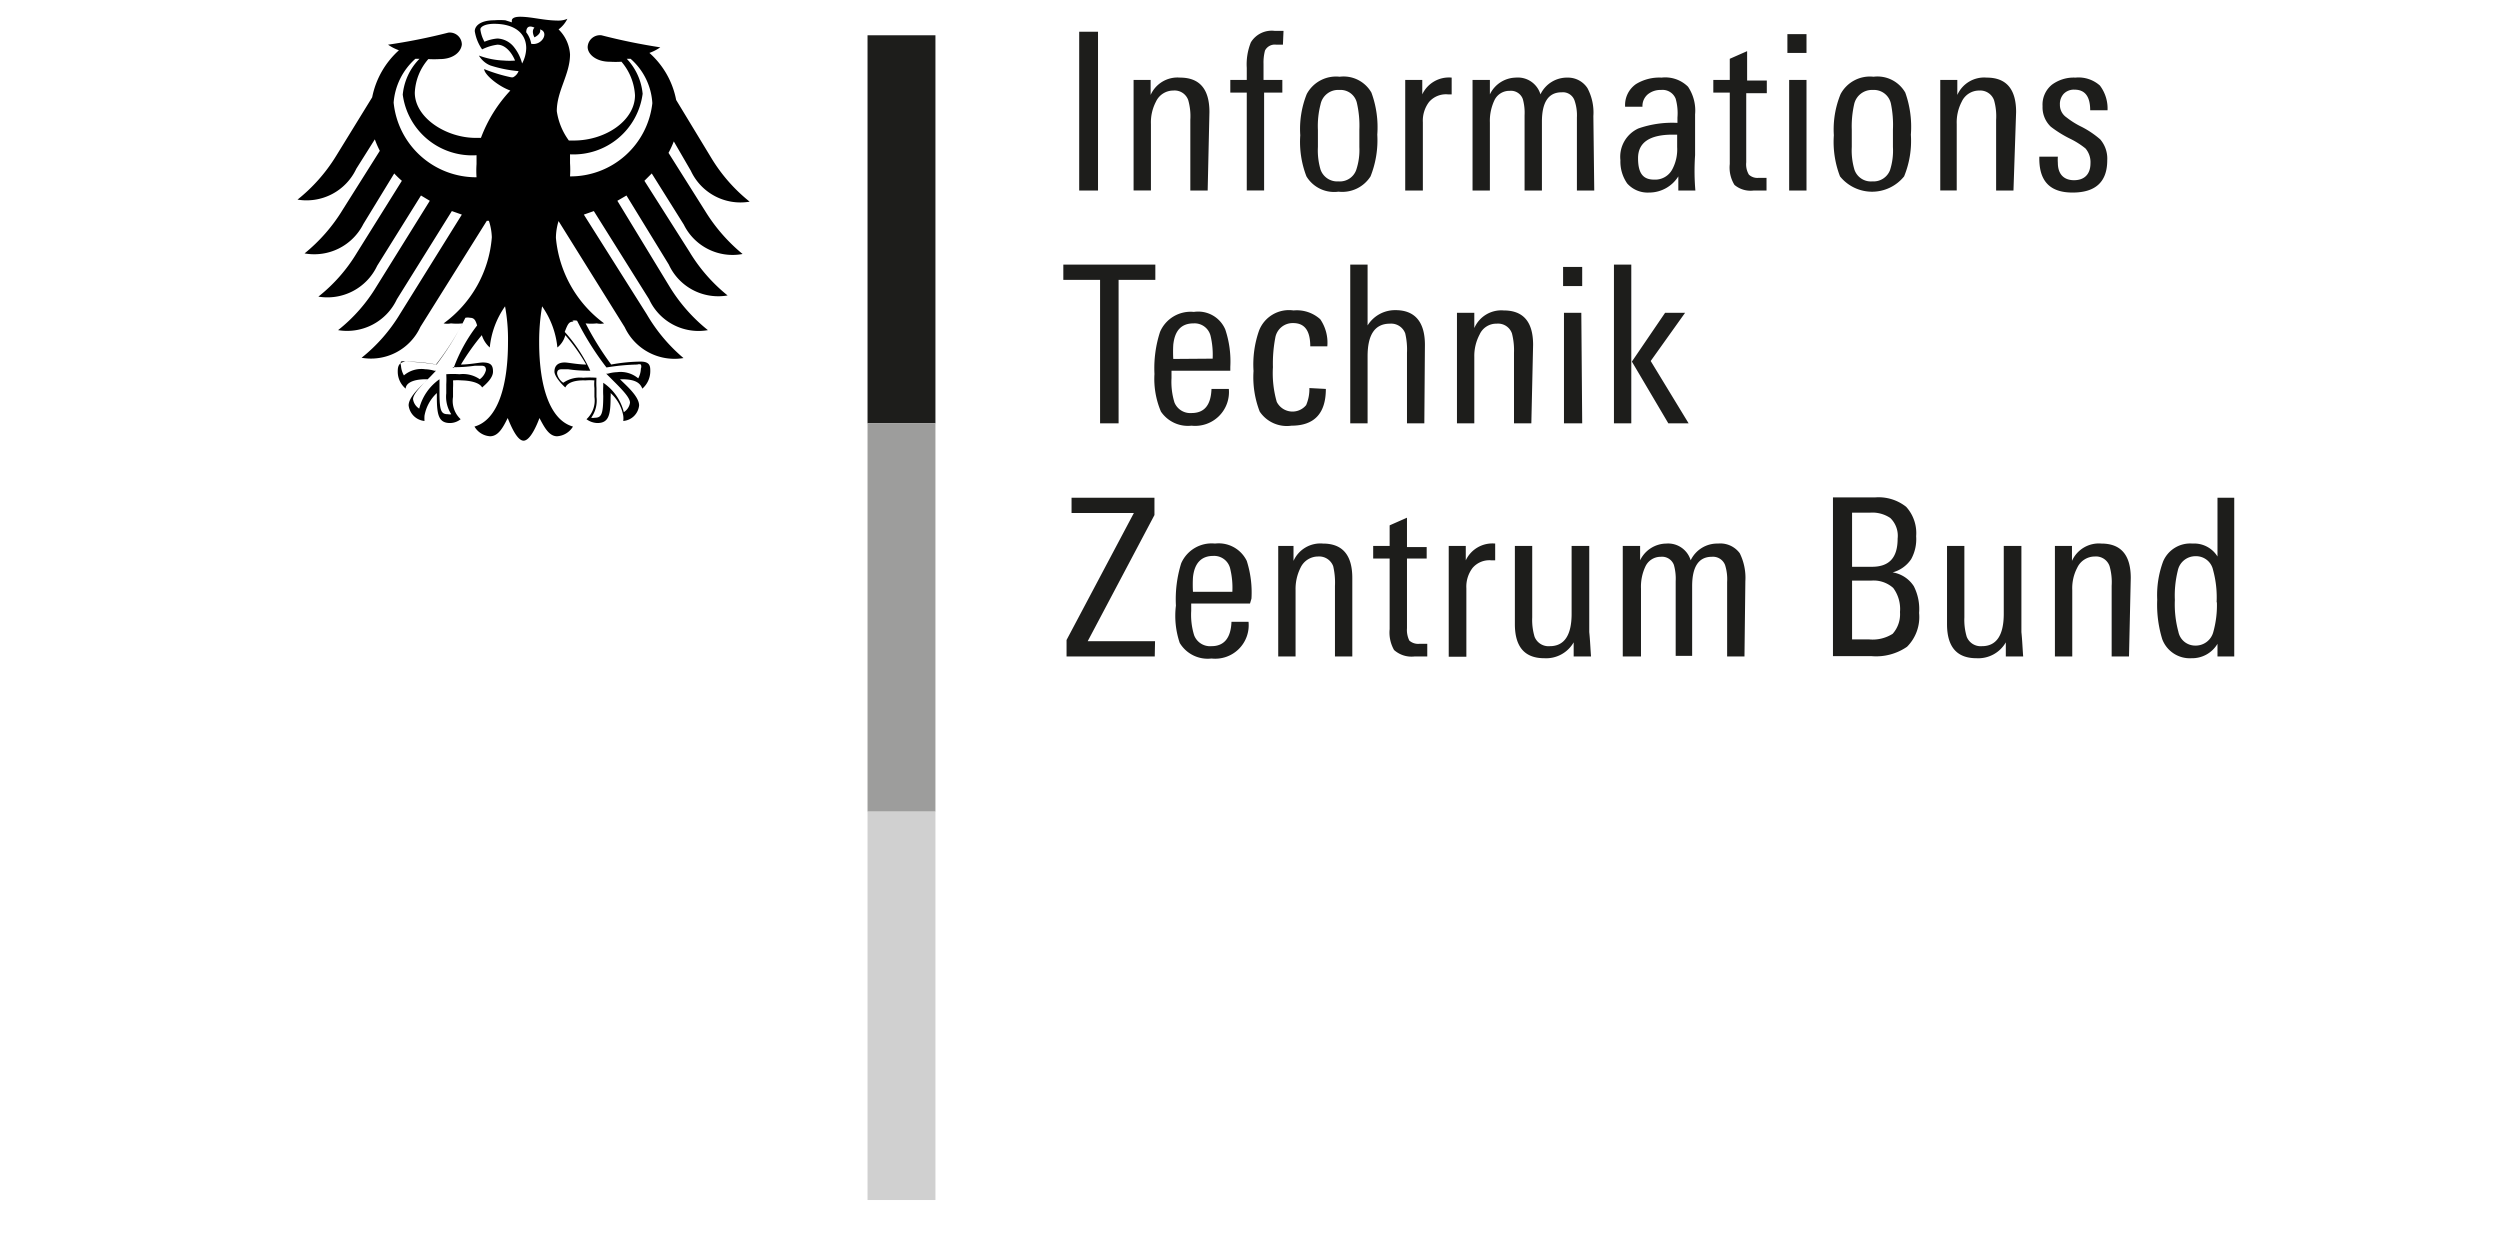 <svg xmlns="http://www.w3.org/2000/svg" id="Ebene_1" data-name="Ebene 1" viewBox="0 0 85.04 42.52"><defs><style>.cls-1{fill:#1d1d1b}</style></defs><path d="M31.82 1.2v13.2h-2.31V1.2h2.31z" class="cls-1"/><path fill="#9d9d9c" d="M30.5 14.4h1.32v13.21h-2.31V14.4h.99z"/><path fill="#d0d0d0" d="M30.84 27.61h.98v13.21h-2.31V27.61h1.33z"/><path d="M23.5 5.81a1.86 1.86 0 002 1.05 5.62 5.62 0 01-1.3-1.48L23 3.4a2.85 2.85 0 00-.91-1.6 1.56 1.56 0 00.37-.19 20 20 0 01-2-.41.42.42 0 00-.47.4c0 .24.28.5.75.5a3.37 3.37 0 00.4 0 1.92 1.92 0 01.46 1.14c0 .86-1 1.54-2.08 1.54h-.17a2.23 2.23 0 01-.41-1c0-.69.45-1.25.45-1.93A1.3 1.3 0 0019 1a1 1 0 00.3-.36.75.75 0 01-.3.06c-.5 0-.91-.13-1.31-.13-.22 0-.28.07-.28.13s0 .05 0 .06l-.22-.07a2.34 2.34 0 00-.38 0c-.48 0-.66.2-.66.37a1.47 1.47 0 00.25.62 1.63 1.63 0 01.52-.16c.26 0 .48.25.6.54a2.34 2.34 0 01-.38 0 2.76 2.76 0 01-.85-.17s.13.24.4.34a4.37 4.37 0 00.95.19.39.39 0 01-.19.21h-.06a5.37 5.37 0 01-.92-.28c0 .18.47.58.89.73a4.81 4.81 0 00-1 1.61h-.18c-1 0-2.07-.68-2.07-1.54a1.86 1.86 0 01.46-1.14 3.43 3.43 0 00.39 0c.48 0 .73-.26.75-.5a.41.41 0 00-.46-.4 19.75 19.75 0 01-2.05.41 1.56 1.56 0 00.37.19 2.91 2.91 0 00-.91 1.6l-1.23 2a5.7 5.7 0 01-1.31 1.48 1.87 1.87 0 002-1.05l.63-1a3.29 3.29 0 00.17.39l-1.26 2a5.79 5.79 0 01-1.3 1.49 1.87 1.87 0 002-1l1.05-1.72a3.07 3.07 0 00.26.25L12.14 8.6a5.52 5.52 0 01-1.31 1.49 1.87 1.87 0 002-1.05l1.49-2.39.3.18-1.81 2.91a5.52 5.52 0 01-1.31 1.49 1.87 1.87 0 002-1.05l1.87-3 .34.12-2.11 3.39a5.62 5.62 0 01-1.3 1.48 1.85 1.85 0 002-1.05l2.26-3.61h.07a2 2 0 01.1.56A4 4 0 0115.09 11a.62.62 0 00.25 0 1.79 1.79 0 00.39 0 9.41 9.41 0 01-.88 1.4 5.74 5.74 0 00-1-.1c-.29 0-.32.17-.32.33a.75.75 0 00.27.59c0-.14.16-.32.7-.32h.05c-.15.17-.65.57-.65.89a.6.6 0 00.54.53 1.21 1.21 0 010-.18 1.38 1.38 0 01.42-.77v.13c0 .61.06.89.45.89a.59.59 0 00.36-.13.85.85 0 01-.26-.76v-.3a2.17 2.17 0 000-.26 1.67 1.67 0 01.3 0s.56 0 .69.24c.15-.13.37-.33.37-.54s-.07-.31-.35-.31c-.11 0-.45.07-.74.07a7.81 7.81 0 01.71-1 .94.94 0 00.27.42 2.93 2.93 0 01.52-1.4 6.18 6.18 0 01.1 1.22c0 1.52-.36 2.65-1.14 2.87a.66.66 0 00.53.33c.29 0 .45-.32.6-.62.09.22.31.77.54.77s.46-.55.54-.77c.16.3.32.62.6.62a.68.68 0 00.54-.33c-.78-.22-1.15-1.35-1.15-2.87a7.09 7.09 0 01.1-1.22 2.93 2.93 0 01.52 1.4.8.8 0 00.27-.42 6.22 6.22 0 01.71 1c-.28 0-.62-.07-.73-.07-.28 0-.35.16-.35.31s.22.41.37.54c.13-.28.68-.24.68-.24a1.78 1.78 0 01.31 0 1.11 1.11 0 000 .26v.3a.86.86 0 01-.27.76.66.66 0 00.37.13c.39 0 .45-.28.45-.89a.49.49 0 000-.13 1.34 1.34 0 01.43.77.62.62 0 010 .18.59.59 0 00.54-.53c0-.32-.49-.72-.65-.89h.06c.54 0 .64.18.7.32a.79.79 0 00.27-.59c0-.16 0-.33-.33-.33a5.84 5.84 0 00-1 .1 10.32 10.32 0 01-.87-1.4 1.68 1.68 0 00.38 0 .57.57 0 00.25 0 4.06 4.06 0 01-1.64-2.91 2 2 0 01.09-.57l2.25 3.61a1.87 1.87 0 002 1.05A5.7 5.7 0 0122 10.69L19.86 7.3l.34-.12 1.88 3a1.85 1.85 0 002 1.05 5.71 5.71 0 01-1.31-1.49L21 6.83l.31-.18L22.75 9a1.85 1.85 0 002 1.05 5.63 5.63 0 01-1.3-1.49l-1.53-2.41.25-.25 1.09 1.74a1.85 1.85 0 002 1A5.87 5.87 0 0124 7.2l-1.26-2a3.39 3.39 0 00.18-.39zM13.39 3.49A2.22 2.22 0 0114.13 2h.14a2 2 0 00-.57 1.22 2.38 2.38 0 002.51 2.06c0 .1 0 .19 0 .3a3.19 3.19 0 000 .45 2.82 2.82 0 01-2.82-2.54zm2 9a4.84 4.84 0 00.77-.05h.18c.1 0 .19 0 .19.15a.54.54 0 01-.21.31 1 1 0 00-.69-.17 2.89 2.89 0 00-.45 0 3 3 0 010 .35v.3a1.09 1.09 0 00.17.71.23.23 0 01-.11 0c-.23 0-.29-.1-.29-.74 0-.13 0-.25 0-.33v-.12a1.74 1.74 0 00-.69 1 .46.46 0 01-.21-.32c0-.18.28-.46.6-.78l.18-.19h-.06a1.25 1.25 0 00-.31-.05.91.91 0 00-.72.21.75.75 0 01-.1-.33.23.23 0 010-.14.18.18 0 01.13 0 7.47 7.47 0 011.06.1 9.25 9.25 0 001-1.59.38.38 0 01.16 0c.15 0 .19.1.24.26a5.41 5.41 0 00-.8 1.45zm4.08-1.58a.32.32 0 01.16 0 9.8 9.8 0 001 1.59 7.3 7.3 0 011.05-.1.17.17 0 01.12 0 .18.18 0 010 .14.74.74 0 01-.09.33.93.93 0 00-.72-.21 1.25 1.25 0 00-.31.05h-.06l.21.21c.32.32.6.6.6.78a.46.46 0 01-.21.32 1.71 1.71 0 00-.7-1v.12a3.12 3.12 0 000 .33c0 .64-.07.74-.29.74a.27.27 0 01-.12 0 1 1 0 00.18-.71v-.3a2.69 2.69 0 010-.35 2.78 2.78 0 00-.45 0 1 1 0 00-.68.17.5.5 0 01-.21-.31c0-.14.08-.15.19-.15h.18a4.67 4.67 0 00.76.05 5.29 5.29 0 00-.87-1.32c.11-.29.15-.35.3-.35zm-1.71-8.75a1.49 1.49 0 00-.27-.55.76.76 0 00-.57-.3 1.42 1.42 0 00-.44.11 1.14 1.14 0 01-.14-.42c0-.09.16-.19.47-.19.68 0 1.09.31 1.09.83a1.16 1.16 0 01-.14.52zm.31-.67a.86.86 0 00-.17-.39c0-.14.06-.26.28-.16-.12.12 0 .33 0 .33s.24-.11.19-.27c.32.09.07.56-.3.49zM19.39 6a3.29 3.29 0 000-.45c0-.09 0-.19 0-.3a2.37 2.37 0 002.47-2.06A2 2 0 0021.32 2h.13a2.17 2.17 0 01.74 1.51A2.8 2.8 0 0119.39 6z"/><path d="M37.35 6.48h-.64v-5.4h.64zM41.08 6.48h-.59v-2.4a2 2 0 00-.07-.67.49.49 0 00-.51-.33.65.65 0 00-.59.38 1.52 1.52 0 00-.17.76v2.26h-.59V3.54c0-.33 0-.61 0-.82h.58v.51a1 1 0 011-.59q1 0 1 1.17zM43.64 1.52h-.23a.37.37 0 00-.38.2 1.59 1.59 0 00-.05.45v.55h.64v.43H43v3.33h-.59V3.15h-.56v-.43h.56v-.41a2 2 0 01.14-.87.83.83 0 01.81-.39h.3zM46.85 4.58A3.33 3.33 0 0146.62 6a1.14 1.14 0 01-1.09.52A1.1 1.1 0 0144.44 6a3.25 3.25 0 01-.21-1.4 3.19 3.19 0 01.22-1.4 1.13 1.13 0 011.12-.59 1.09 1.09 0 011.08.54 3.43 3.43 0 01.2 1.43zm-.61.4v-.57a3.44 3.44 0 00-.08-.89.57.57 0 00-.6-.46.61.61 0 00-.64.49 2.92 2.92 0 00-.09.87V5a2.31 2.31 0 00.09.77.6.6 0 00.61.4.59.59 0 00.6-.38 2.13 2.13 0 00.11-.79zM49.38 3.21h-.13a.76.76 0 00-.64.26 1.05 1.05 0 00-.21.69v2.32h-.6V3.41c0-.26 0-.49 0-.69h.58v.49a1 1 0 011-.57s0 .19 0 .57zM54.23 6.48h-.59V4a1.55 1.55 0 00-.08-.58.42.42 0 00-.44-.28c-.45 0-.67.34-.67 1v2.34h-.59V3.92a1.72 1.72 0 00-.06-.55.43.43 0 00-.45-.28.56.56 0 00-.52.33 1.64 1.64 0 00-.15.75v2.31h-.59V3.37c0-.23 0-.44 0-.65h.59v.49a1 1 0 01.88-.57.8.8 0 01.84.57 1 1 0 01.93-.57A.79.79 0 0154 3a1.77 1.77 0 01.2.95zM57.67 6.48h-.58V6a1.17 1.17 0 01-1 .55.93.93 0 01-.74-.31 1.3 1.3 0 01-.23-.79 1.06 1.06 0 01.61-1.08 3.49 3.49 0 011.33-.19V4a1.82 1.82 0 00-.06-.64.48.48 0 00-.5-.3.68.68 0 00-.45.15.52.52 0 00-.18.42h-.59a.87.87 0 01.37-.77 1.52 1.52 0 01.87-.22 1.1 1.1 0 01.9.31 1.45 1.45 0 01.24.94v1.39c-.03.45-.02.85.01 1.2zM57.05 5v-.42h-.15c-.79 0-1.18.27-1.18.8s.18.73.55.73a.66.66 0 00.62-.36 1.44 1.44 0 00.16-.75zM60.09 6.48h-.43a.85.85 0 01-.66-.19 1.12 1.12 0 01-.16-.71V3.15h-.56v-.43h.56V2l.59-.26v1h.67v.43h-.7v2.35a.68.68 0 00.09.42.42.42 0 00.33.11h.27zM61.45 1.8h-.65v-.64h.65zm0 4.68h-.59V2.72h.59zM65 4.58A3.18 3.18 0 0164.77 6a1.4 1.4 0 01-2.18 0 3.25 3.25 0 01-.21-1.4 3.16 3.16 0 01.23-1.4 1.13 1.13 0 011.12-.59 1.09 1.09 0 011.08.54A3.47 3.47 0 0165 4.58zm-.61.4v-.57a3.57 3.57 0 00-.07-.89.59.59 0 00-.61-.46.62.62 0 00-.64.49 3.42 3.42 0 00-.08.87V5a2.31 2.31 0 00.09.77.59.59 0 00.61.4.6.6 0 00.6-.38 2.17 2.17 0 00.1-.79zM68.49 6.48h-.59v-2.4a2 2 0 00-.07-.67.5.5 0 00-.51-.33.65.65 0 00-.59.38 1.52 1.52 0 00-.17.76v2.26H66V3.54c0-.33 0-.61 0-.82h.58v.51a1 1 0 011-.59q1 0 1 1.17zM71.68 5.45c0 .73-.39 1.1-1.18 1.1s-1.15-.41-1.13-1.22H70a1.41 1.41 0 000 .21c0 .39.21.59.55.59s.56-.19.56-.58a.72.72 0 00-.17-.5 2.73 2.73 0 00-.5-.32 3.87 3.87 0 01-.68-.42.91.91 0 01-.28-.7.87.87 0 01.32-.73 1.25 1.25 0 01.8-.24 1.09 1.09 0 01.83.27 1.29 1.29 0 01.26.84h-.59c0-.47-.18-.7-.53-.7a.48.48 0 00-.37.14.51.51 0 00-.13.37.51.51 0 00.22.43 2.81 2.81 0 00.53.33 3.18 3.18 0 01.62.42 1 1 0 01.24.71zM39.3 9.52h-1.25v4.88h-.63V9.52h-1.25V9h3.13zM41.85 12.61h-2v.25a2.4 2.4 0 00.1.83.58.58 0 00.58.36c.44 0 .66-.27.68-.82h.59a1.15 1.15 0 01-1.27 1.25 1.11 1.11 0 01-1.04-.48 2.85 2.85 0 01-.22-1.28 4 4 0 01.19-1.43 1.13 1.13 0 011.15-.68 1 1 0 011.07.6 3.42 3.42 0 01.17 1.27zm-.6-.41a2.8 2.8 0 00-.07-.77.56.56 0 00-.58-.43c-.41 0-.64.24-.69.73a4.12 4.12 0 000 .48zM45.1 13.23c0 .83-.39 1.25-1.17 1.25a1.11 1.11 0 01-1.08-.48 3.24 3.24 0 01-.21-1.38 3.48 3.48 0 01.19-1.38 1.09 1.09 0 011.17-.68 1.19 1.19 0 01.91.3 1.41 1.41 0 01.24.92h-.58c0-.53-.19-.79-.58-.79a.6.6 0 00-.61.5 4.66 4.66 0 00-.08 1 3.53 3.53 0 00.13 1.18.6.6 0 001 .11 1.38 1.38 0 00.11-.58zM48.45 14.4h-.59V12a2.41 2.41 0 00-.06-.66.51.51 0 00-.52-.33c-.51 0-.76.37-.76 1.11v2.28h-.59V9h.59v2.07a1.1 1.1 0 01.95-.52c.65 0 1 .39 1 1.18zM52.09 14.4h-.59V12a2.31 2.31 0 00-.07-.66.5.5 0 00-.52-.33.62.62 0 00-.58.37 1.55 1.55 0 00-.18.76v2.26h-.59v-2.94c0-.33 0-.6 0-.82h.59v.52a1 1 0 011-.6c.67 0 1 .39 1 1.17zM53.82 9.73h-.65v-.65h.65zm0 4.67h-.62v-3.76h.59zM57.44 14.4h-.69l-1.24-2.1 1.13-1.66h.68l-1.17 1.64zm-1.95 0h-.59V9h.59zM39.28 22.33h-3v-.56l2.29-4.32h-2.12v-.52h2.82v.59L37 21.81h2.29zM42.52 20.53h-2v.25a2.36 2.36 0 00.1.83.58.58 0 00.59.37c.43 0 .66-.28.68-.83h.58a1.14 1.14 0 01-1.26 1.25 1.11 1.11 0 01-1.08-.53A2.86 2.86 0 0140 20.6a4.11 4.11 0 01.18-1.44 1.13 1.13 0 011.15-.67 1.06 1.06 0 011.08.59 3.53 3.53 0 01.16 1.28zm-.6-.4a2.75 2.75 0 00-.07-.77.56.56 0 00-.58-.45c-.4 0-.64.24-.69.73a4.15 4.15 0 000 .49zM46 22.33h-.59v-2.4a2.45 2.45 0 00-.06-.67.51.51 0 00-.52-.33.66.66 0 00-.59.38 1.61 1.61 0 00-.17.76v2.26h-.59v-2.94c0-.34 0-.61 0-.82H44v.51a1 1 0 011-.59q1 0 1 1.17zM48.55 22.33h-.43a.89.89 0 01-.7-.22 1.2 1.2 0 01-.15-.71V19h-.56v-.43h.56v-.7l.59-.26v1h.67V19h-.67v2.37a.81.81 0 00.08.42.45.45 0 00.34.11h.27zM50.86 19.06h-.13a.75.75 0 00-.64.26 1.05 1.05 0 00-.21.69v2.33h-.6v-3.09c0-.25 0-.48 0-.68h.58v.49a1 1 0 011-.57s0 .19 0 .57zM54.12 22.33h-.59v-.48a1.08 1.08 0 01-1 .54c-.67 0-1-.39-1-1.16v-2.66h.59V21a2 2 0 00.08.66.51.51 0 00.52.32c.49 0 .74-.37.74-1.1v-2.31h.6v2.93c.03.29.04.57.06.83zM59.34 22.33h-.59V19.8a1.6 1.6 0 00-.07-.58.44.44 0 00-.45-.28c-.45 0-.67.34-.67 1v2.37H57v-2.54a1.72 1.72 0 00-.06-.55.43.43 0 00-.45-.28.57.57 0 00-.52.33 1.61 1.61 0 00-.15.75v2.31h-.62v-3.11c0-.23 0-.44 0-.65h.59v.49a1 1 0 01.89-.57.8.8 0 01.83.57 1 1 0 01.93-.57.82.82 0 01.74.33 1.88 1.88 0 01.19.95zM65.28 20.85a1.43 1.43 0 01-.41 1.15 1.85 1.85 0 01-1.2.32h-1.32v-5.4h1.43a1.51 1.51 0 011.06.32 1.33 1.33 0 01.34 1 1.41 1.41 0 01-.17.78 1.1 1.1 0 01-.63.45 1.06 1.06 0 01.72.47 1.71 1.71 0 01.18.91zm-.73-2.53a.84.84 0 00-.25-.7 1.09 1.09 0 00-.7-.18H63v1.84h.67c.57 0 .88-.28.88-.96zm.08 2.5a1.2 1.2 0 00-.23-.82 1 1 0 00-.75-.25H63v2h.58a1.27 1.27 0 00.8-.19 1 1 0 00.25-.74zM68.82 22.33h-.59v-.48a1.08 1.08 0 01-1 .54c-.67 0-1-.39-1-1.16v-2.66h.59V21a2 2 0 00.08.66.51.51 0 00.52.32c.49 0 .74-.37.74-1.1v-2.31h.6v2.93c.03.29.04.57.06.83zM72.42 22.33h-.59v-2.4a2 2 0 00-.07-.67.49.49 0 00-.51-.33.66.66 0 00-.59.38 1.5 1.5 0 00-.17.76v2.26h-.59v-2.94c0-.34 0-.61 0-.82h.58v.51a1 1 0 011-.59q1 0 1 1.17zM76 22.33h-.57v-.43a1 1 0 01-.88.49 1 1 0 01-1-.65 4 4 0 01-.17-1.34 3.3 3.3 0 01.2-1.3 1 1 0 011-.61.93.93 0 01.85.44v-2H76v4.69c0 .13 0 .38 0 .71zm-.6-1.84a3.52 3.52 0 00-.12-1.1.59.59 0 00-.6-.47.61.61 0 00-.6.49 3.51 3.51 0 00-.1 1 3.55 3.55 0 00.12 1.08.58.58 0 00.56.47.62.62 0 00.63-.47 3.39 3.39 0 00.12-1z" class="cls-1"/></svg>